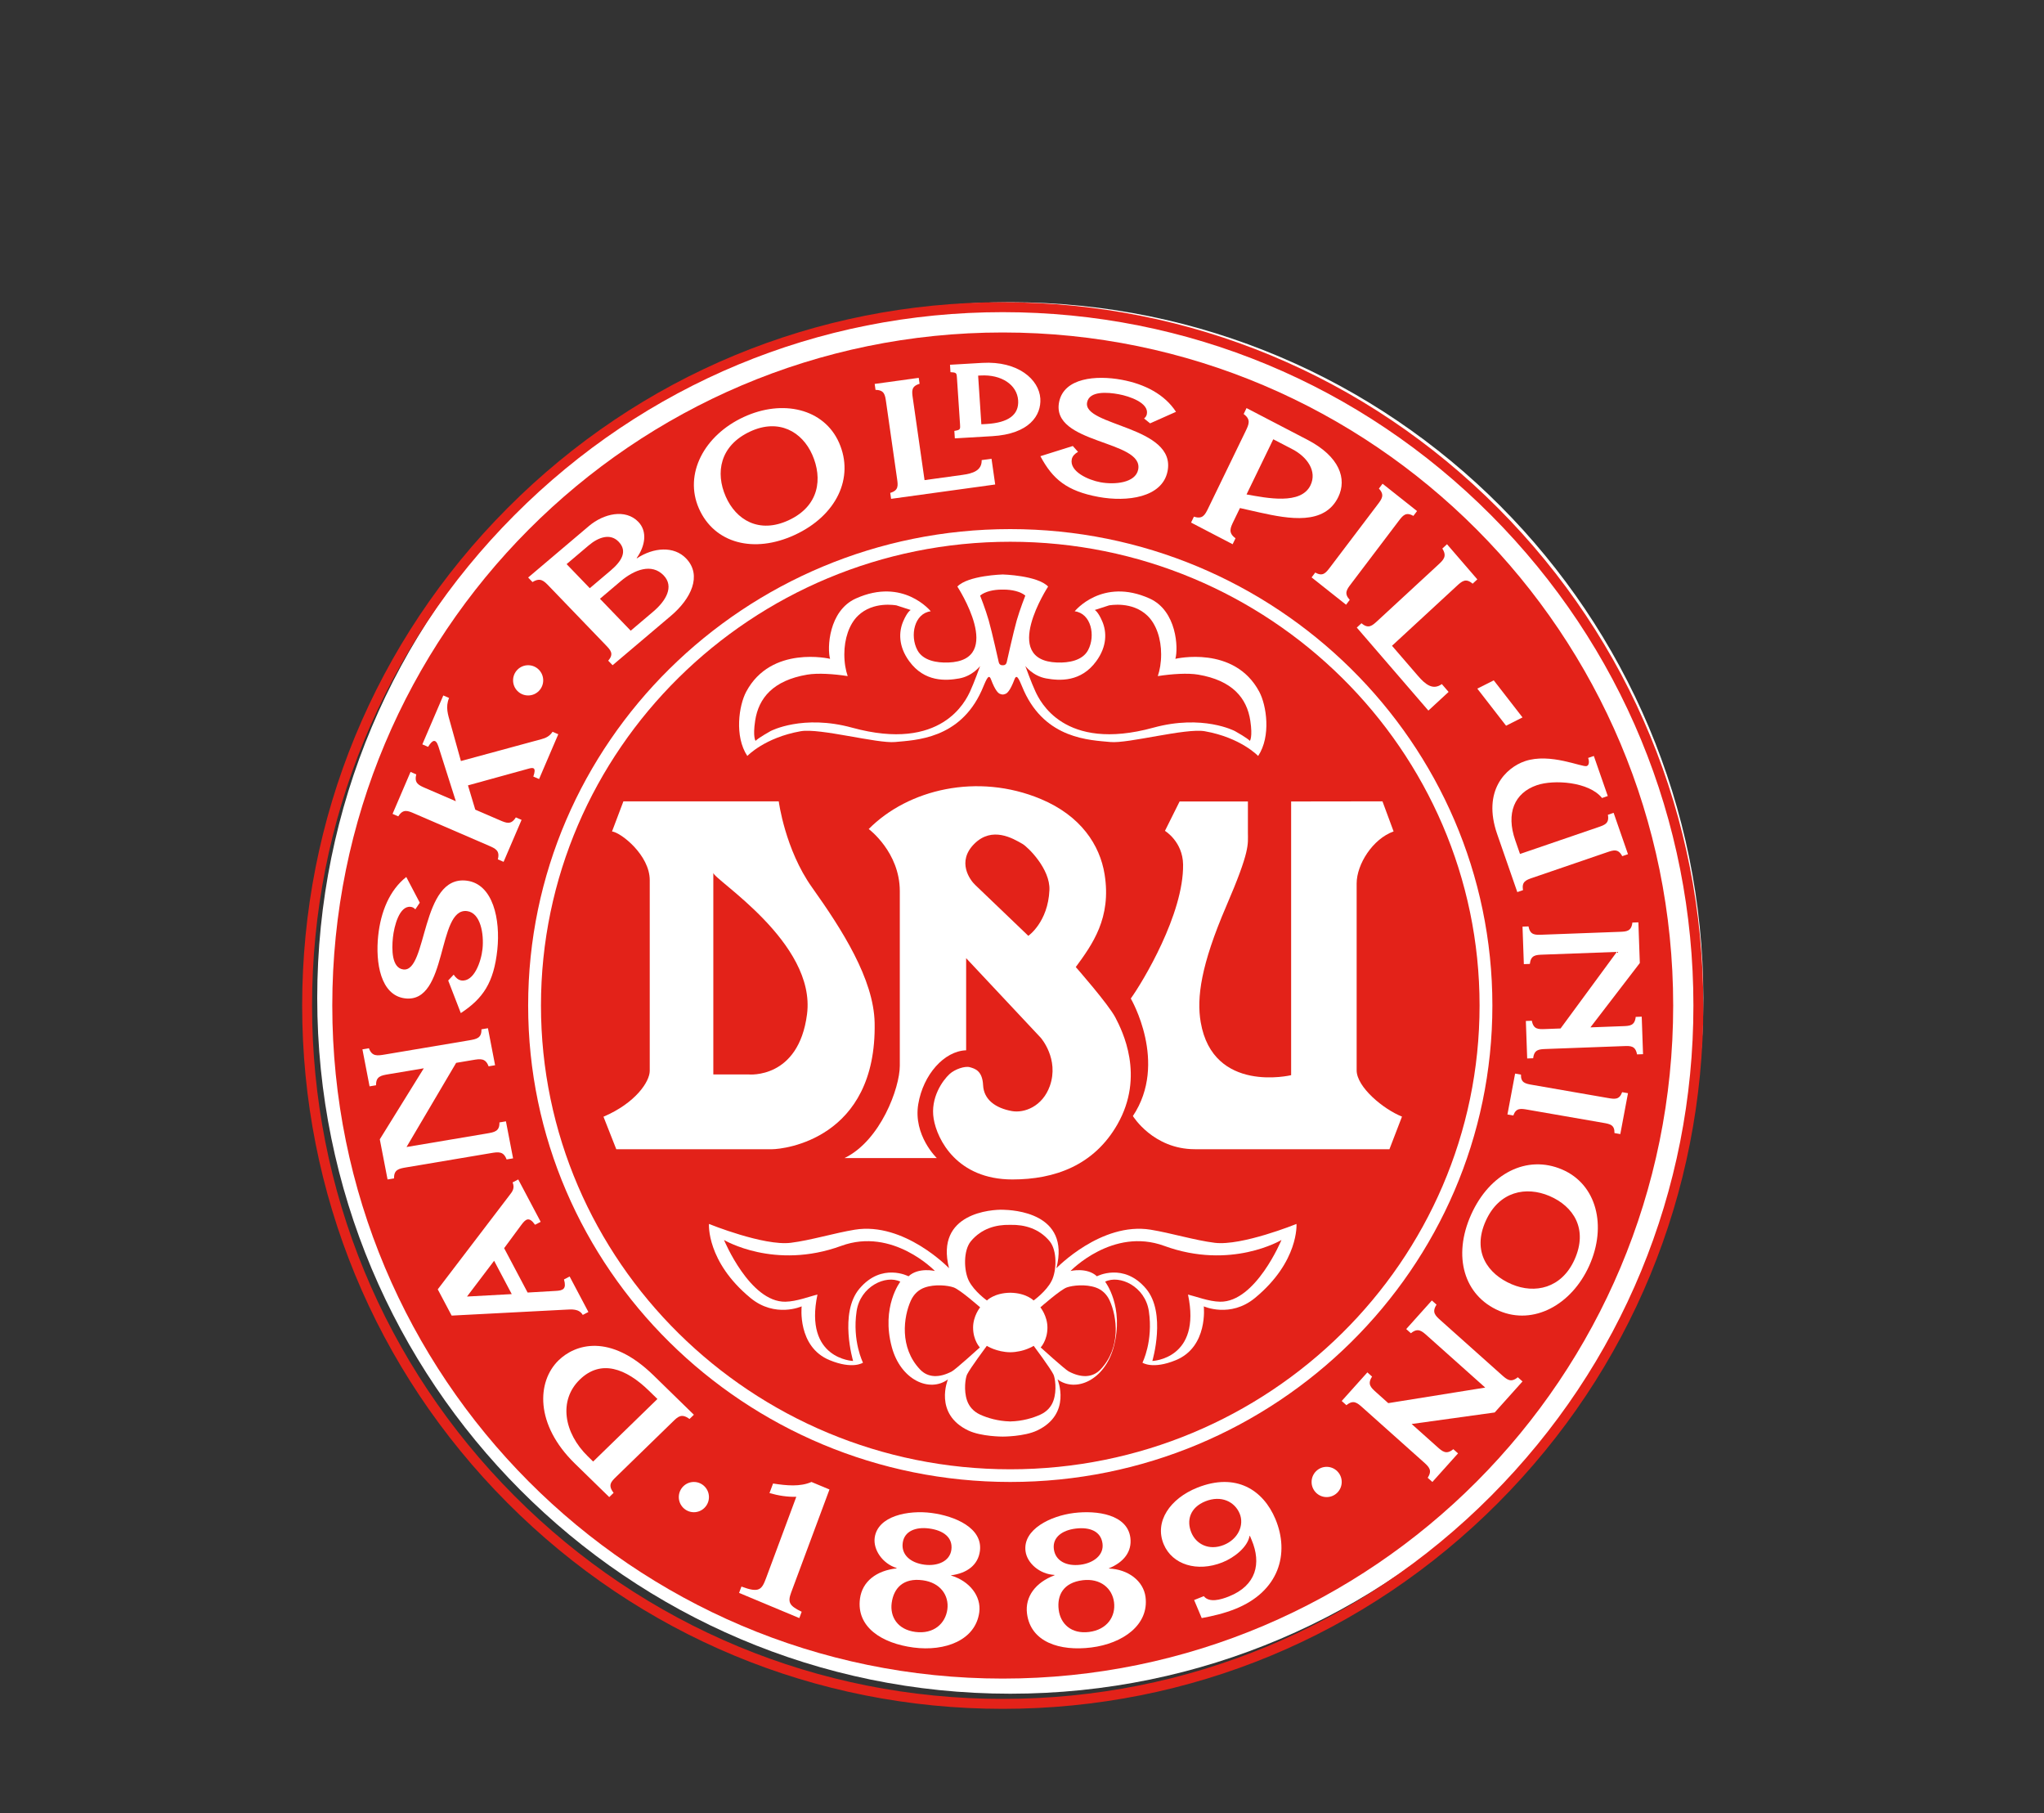 <?xml version="1.0" encoding="UTF-8"?>
<svg width="115px" height="102px" viewBox="0 0 115 102" version="1.1" xmlns="http://www.w3.org/2000/svg" xmlns:xlink="http://www.w3.org/1999/xlink">
    <rect x="0" y="0" width="115" height="102" fill="#333333" stroke="none"/>
    <title>Group 20</title>
    <g id="Page-1" stroke="none" stroke-width="1" fill="none" fill-rule="evenodd">
        <g id="6-copy-2" transform="translate(-419, -566)">
            <g id="Group-20" transform="translate(419, 566)">
                <rect id="Rectangle-Copy-10" x="0" y="0" width="115" height="102"></rect>
                <g id="Dansk_Boldspil-Union_logo" transform="translate(17, 17)">
                    <path d="M39.84,0 C18.305,0 0.848,17.522 0.848,39.136 C0.848,60.75 18.305,78.272 39.84,78.272 C61.374,78.272 78.832,60.75 78.832,39.136 C78.832,17.522 61.374,0 39.84,0 L39.84,0 Z" id="Path" fill="#FFFFFF"></path>
                    <path d="M39.416,0 C28.887,0 18.989,4.115 11.545,11.588 C4.1,19.06 0,28.994 0,39.561 C0,50.129 4.1,60.064 11.545,67.535 C18.989,75.008 28.887,79.123 39.416,79.123 C49.945,79.123 59.843,75.008 67.288,67.535 C74.732,60.064 78.832,50.129 78.832,39.561 C78.832,28.994 74.732,19.059 67.288,11.587 C59.842,4.115 49.944,0 39.416,0 L39.416,0 Z M78.275,39.561 C78.275,49.979 74.233,59.774 66.894,67.14 C59.554,74.507 49.796,78.564 39.416,78.564 C29.036,78.564 19.278,74.507 11.938,67.14 C4.599,59.774 0.557,49.979 0.557,39.561 C0.557,29.143 4.599,19.349 11.938,11.983 C19.278,4.616 29.037,0.559 39.416,0.559 C49.796,0.559 59.554,4.615 66.894,11.983 C74.233,19.349 78.275,29.143 78.275,39.561 L78.275,39.561 Z" id="Shape" fill="#E32219"></path>
                    <path d="M39.416,77.421 C60.248,77.421 77.137,60.471 77.137,39.561 C77.137,18.652 60.248,1.702 39.416,1.702 C18.583,1.702 1.695,18.652 1.695,39.561 C1.695,60.471 18.583,77.421 39.416,77.421 L39.416,77.421 Z" id="Path" fill="#E32219"></path>
                    <path d="M22.039,68.063 C22.507,68.063 22.887,67.681 22.887,67.212 C22.887,66.742 22.507,66.361 22.039,66.361 C21.571,66.361 21.191,66.742 21.191,67.212 C21.191,67.681 21.571,68.063 22.039,68.063 L22.039,68.063 Z" id="Path" fill="#FFFFFF"></path>
                    <path d="M57.64,67.212 C58.109,67.212 58.488,66.832 58.488,66.361 C58.488,65.892 58.109,65.51 57.64,65.51 C57.173,65.51 56.793,65.892 56.793,66.361 C56.792,66.832 57.173,67.212 57.64,67.212 L57.64,67.212 Z" id="Path" fill="#FFFFFF"></path>
                    <path d="M12.715,22.12 C13.183,22.12 13.562,21.739 13.562,21.27 C13.562,20.8 13.183,20.419 12.715,20.419 C12.246,20.419 11.867,20.8 11.867,21.27 C11.867,21.739 12.246,22.12 12.715,22.12 L12.715,22.12 Z" id="Path" fill="#FFFFFF"></path>
                    <path d="M39.84,66.361 C54.797,66.361 66.965,54.338 66.965,39.561 C66.965,24.784 54.797,12.762 39.84,12.762 C24.883,12.762 12.715,24.784 12.715,39.561 C12.715,54.338 24.883,66.361 39.84,66.361 L39.84,66.361 Z M13.436,39.561 C13.436,25.177 25.281,13.474 39.84,13.474 C54.399,13.474 66.244,25.177 66.244,39.561 C66.244,53.946 54.399,65.648 39.84,65.648 C25.281,65.648 13.436,53.946 13.436,39.561 L13.436,39.561 Z" id="Shape" fill="#FFFFFF"></path>
                    <path d="M28.685,32.914 C27.164,30.777 26.814,28.076 26.814,28.076 L18.074,28.076 L17.434,29.769 C17.954,29.837 19.556,31.113 19.556,32.508 C19.556,33.918 19.556,42.903 19.556,43.236 C19.556,43.836 18.765,45.04 16.953,45.816 L17.673,47.644 C17.673,47.644 25.802,47.644 26.443,47.644 C27.083,47.644 32.333,47.084 32.209,40.535 C32.161,38.08 30.378,35.292 28.685,32.914 L28.685,32.914 Z M28.405,40.051 C27.931,43.72 25.121,43.438 25.121,43.438 L23.133,43.438 C23.133,43.438 23.133,32.822 23.133,32.095 C23.133,32.47 28.926,36.019 28.405,40.051 L28.405,40.051 Z" id="Shape" fill="#FFFFFF"></path>
                    <path d="M45.753,40.235 C45.365,39.489 43.526,37.397 43.526,37.397 C44.462,36.121 45.541,34.637 45.147,32.181 C44.883,30.533 43.81,28.887 41.555,27.944 C38.002,26.46 34.092,27.395 31.876,29.633 C31.876,29.633 33.625,30.929 33.625,33.128 C33.625,35.327 33.625,42.105 33.625,42.949 C33.625,44.19 32.542,47.159 30.516,48.141 L35.706,48.141 C35.706,48.141 34.369,46.861 34.664,45.104 C34.943,43.442 36.126,42.12 37.357,42.08 L37.357,36.897 L41.555,41.374 C41.555,41.374 42.604,42.566 42.067,44.084 C41.66,45.233 40.635,45.628 39.923,45.497 C39.023,45.332 38.349,44.864 38.311,44.039 C38.271,43.214 37.835,43.108 37.563,43.03 C37.291,42.952 36.722,43.141 36.424,43.416 C36.033,43.776 35.335,44.751 35.53,45.929 C35.724,47.108 36.851,49.345 39.961,49.345 C42.332,49.345 44.548,48.56 45.87,46.243 C47.427,43.512 46.142,40.981 45.753,40.235 L45.753,40.235 Z M42.043,33.066 C41.965,34.873 40.856,35.641 40.856,35.641 C40.856,35.641 38.13,33.028 37.863,32.774 C37.594,32.521 36.795,31.475 37.824,30.458 C38.826,29.467 39.986,30.158 40.53,30.472 C40.823,30.64 42.095,31.873 42.043,33.066 L42.043,33.066 Z" id="Shape" fill="#FFFFFF"></path>
                    <path d="M53.21,28.084 L49.367,28.084 L48.543,29.736 C48.543,29.736 49.545,30.34 49.563,31.63 C49.602,34.411 47.288,38.24 46.621,39.167 C46.621,39.167 48.739,42.781 46.739,45.777 C46.739,45.777 47.876,47.644 50.23,47.644 C52.582,47.644 61.173,47.644 61.173,47.644 L61.879,45.809 C60.838,45.397 59.328,44.152 59.328,43.205 C59.328,41.27 59.328,33.264 59.328,32.7 C59.328,31.613 60.235,30.187 61.407,29.768 L60.781,28.076 L55.642,28.083 L55.642,43.479 C55.642,43.479 51.248,44.537 50.554,40.497 C50.319,39.126 50.566,37.283 51.994,33.967 C53.343,30.836 53.21,30.507 53.21,29.844 C53.21,29.358 53.21,28.084 53.21,28.084 L53.21,28.084 Z" id="Path" fill="#FFFFFF"></path>
                    <path d="M16.372,65.212 L16.076,64.923 C14.718,63.597 14.418,61.771 15.619,60.603 C16.806,59.448 18.213,59.963 19.516,61.234 L19.988,61.694 L16.372,65.212 L16.372,65.212 Z M22.039,62.58 L19.778,60.373 C17.293,57.947 15.335,58.636 14.428,59.518 C13.201,60.712 13.089,63.126 15.343,65.325 L17.277,67.212 L17.523,66.973 C17.185,66.538 17.385,66.344 17.672,66.065 L20.86,62.963 C21.147,62.684 21.347,62.489 21.792,62.819 L22.039,62.58 L22.039,62.58 Z" id="Shape" fill="#FFFFFF"></path>
                    <path d="M11.792,55.794 L9.275,55.931 L10.8,53.919 L11.792,55.794 L11.792,55.794 Z M7.629,55.526 L8.411,57.003 L14.834,56.669 C15.133,56.656 15.572,56.597 15.788,56.965 L16.105,56.8 L15.049,54.804 L14.731,54.969 C14.877,55.491 14.702,55.595 14.264,55.614 L12.685,55.706 L11.364,53.211 L12.312,51.927 C12.572,51.571 12.759,51.409 13.103,51.893 L13.42,51.729 L12.158,49.345 L11.841,49.51 C11.974,49.844 11.829,50.023 11.66,50.24 L7.629,55.526 L7.629,55.526 Z" id="Shape" fill="#FFFFFF"></path>
                    <path d="M5.872,47.52 L10.392,46.759 C10.818,46.687 11.114,46.638 11.099,46.137 L11.465,46.075 L11.867,48.158 L11.502,48.219 C11.328,47.745 11.031,47.795 10.606,47.866 L5.878,48.662 C5.453,48.733 5.156,48.783 5.171,49.284 L4.805,49.345 L4.368,47.087 L6.844,43.092 L4.866,43.424 C4.441,43.496 4.144,43.546 4.159,44.046 L3.793,44.108 L3.391,42.026 L3.756,41.964 C3.93,42.438 4.227,42.388 4.652,42.317 L9.38,41.522 C9.805,41.45 10.102,41.4 10.087,40.899 L10.453,40.838 L10.855,42.92 L10.489,42.981 C10.316,42.508 10.019,42.557 9.594,42.629 L8.664,42.786 L5.872,47.52 L5.872,47.52 Z" id="Path" fill="#FFFFFF"></path>
                    <path d="M8.217,38.154 L8.525,37.824 C8.635,37.993 8.785,38.13 8.965,38.152 C9.667,38.239 10.07,37.102 10.147,36.376 C10.235,35.544 10.042,34.345 9.277,34.25 C7.575,34.039 8.216,39.46 5.785,39.158 C4.407,38.987 4.118,37.147 4.278,35.635 C4.422,34.276 4.923,33.068 5.858,32.33 L6.618,33.777 L6.368,34.15 C6.285,34.068 6.218,34.024 6.109,34.011 C5.47,33.931 5.174,35.094 5.106,35.738 C5.036,36.406 5.035,37.451 5.692,37.532 C7.06,37.702 6.655,32.215 9.256,32.538 C10.75,32.724 11.159,34.733 10.981,36.42 C10.784,38.283 10.171,39.168 8.926,39.987 L8.217,38.154 L8.217,38.154 Z" id="Path" fill="#FFFFFF"></path>
                    <path d="M13.461,24.579 C13.695,24.518 13.925,24.418 14.087,24.162 L14.41,24.302 L13.33,26.821 L13.006,26.681 C13.188,26.16 13,26.166 12.752,26.234 L9.329,27.178 L9.74,28.543 L11.114,29.136 C11.49,29.299 11.753,29.412 12.022,28.979 L12.345,29.118 L11.333,31.479 L11.009,31.339 C11.138,30.846 10.875,30.732 10.5,30.569 L6.317,28.763 C5.941,28.6 5.678,28.487 5.409,28.92 L5.086,28.781 L6.098,26.42 L6.421,26.56 C6.293,27.054 6.555,27.167 6.932,27.33 L8.647,28.07 L7.666,24.987 C7.514,24.521 7.323,24.626 7.085,25.011 L6.761,24.871 L7.941,22.12 L8.265,22.26 C8.052,22.781 8.206,23.197 8.336,23.665 L8.932,25.808 L13.461,24.579 L13.461,24.579 Z" id="Path" fill="#FFFFFF"></path>
                    <path d="M18.485,18.477 L16.755,16.681 L17.913,15.7 C18.7,15.033 19.671,14.674 20.337,15.365 C20.942,15.994 20.465,16.799 19.758,17.399 L18.485,18.477 L18.485,18.477 Z M17.466,20.419 L20.755,17.634 C21.869,16.69 22.524,15.37 21.599,14.41 C20.92,13.705 19.776,13.783 18.834,14.406 L18.821,14.392 C19.302,13.708 19.434,12.895 18.915,12.356 C18.189,11.602 16.959,11.891 16.136,12.588 L12.715,15.486 L12.96,15.741 C13.403,15.468 13.603,15.675 13.889,15.972 L17.069,19.275 C17.356,19.572 17.555,19.779 17.219,20.163 L17.466,20.419 L17.466,20.419 Z M16.183,16.086 L14.878,14.732 L16.125,13.676 C16.665,13.22 17.333,12.98 17.805,13.471 C18.331,14.017 17.96,14.581 17.35,15.098 L16.183,16.086 L16.183,16.086 Z" id="Shape" fill="#FFFFFF"></path>
                    <path d="M27.367,12.266 C25.701,13.036 24.41,12.242 23.834,10.936 C23.242,9.595 23.495,8.065 25.213,7.27 C26.817,6.528 28.127,7.281 28.7,8.578 C29.284,9.902 29.106,11.461 27.367,12.266 L27.367,12.266 Z M27.718,13.088 C30.06,12.003 31.078,9.875 30.207,7.902 C29.364,5.992 27.04,5.44 24.842,6.458 C22.614,7.489 21.468,9.666 22.323,11.603 C23.189,13.567 25.416,14.152 27.718,13.088 L27.718,13.088 Z" id="Shape" fill="#FFFFFF"></path>
                    <path d="M33.087,10.725 C33.564,10.585 33.526,10.314 33.47,9.925 L32.851,5.597 C32.795,5.208 32.756,4.936 32.259,4.931 L32.211,4.596 L34.69,4.254 L34.738,4.589 C34.262,4.729 34.301,5.001 34.356,5.39 L35.017,10.007 L37.142,9.714 C37.74,9.632 38.247,9.469 38.231,8.881 L38.785,8.805 L38.992,10.253 L33.135,11.06 L33.087,10.725 L33.087,10.725 Z" id="Path" fill="#FFFFFF"></path>
                    <path d="M43.359,8.088 L43.652,8.417 C43.481,8.514 43.337,8.653 43.301,8.83 C43.159,9.52 44.223,10.001 44.916,10.128 C45.711,10.274 46.882,10.169 47.036,9.417 C47.377,7.744 42.101,7.994 42.59,5.605 C42.867,4.252 44.664,4.096 46.107,4.362 C47.405,4.601 48.528,5.184 49.164,6.165 L47.707,6.814 L47.369,6.541 C47.454,6.465 47.502,6.4 47.524,6.294 C47.652,5.665 46.556,5.289 45.941,5.176 C45.303,5.058 44.296,4.983 44.164,5.629 C43.889,6.973 49.209,6.963 48.687,9.518 C48.385,10.987 46.417,11.248 44.805,10.952 C43.026,10.624 42.223,9.953 41.535,8.661 L43.359,8.088 L43.359,8.088 Z" id="Path" fill="#FFFFFF"></path>
                    <path d="M54.637,7.709 L55.713,8.269 C56.549,8.704 57.114,9.507 56.73,10.3 C56.192,11.41 54.289,11.018 53.133,10.812 L54.637,7.709 L54.637,7.709 Z M53.87,11.828 C55.536,12.197 57.522,12.553 58.295,10.957 C58.789,9.937 58.377,8.684 56.559,7.738 L53.133,5.955 L52.971,6.289 C53.396,6.6 53.265,6.87 53.077,7.259 L50.987,11.569 C50.799,11.957 50.668,12.228 50.173,12.061 L50.012,12.395 L52.351,13.613 L52.513,13.278 C52.088,12.968 52.219,12.697 52.408,12.309 L52.762,11.578 L53.87,11.828 L53.87,11.828 Z" id="Shape" fill="#FFFFFF"></path>
                    <path d="M59.012,15.843 C58.771,16.16 58.604,16.381 58.94,16.742 L58.733,17.016 L56.793,15.479 L57,15.205 C57.426,15.448 57.593,15.227 57.834,14.91 L60.507,11.382 C60.747,11.065 60.916,10.843 60.58,10.483 L60.786,10.209 L62.726,11.747 L62.519,12.02 C62.094,11.777 61.926,11.998 61.685,12.315 L59.012,15.843 L59.012,15.843 Z" id="Path" fill="#FFFFFF"></path>
                    <path d="M59.6,18.058 C59.992,18.394 60.205,18.197 60.51,17.914 L63.908,14.776 C64.213,14.494 64.427,14.297 64.149,13.856 L64.412,13.613 L66.117,15.59 L65.854,15.833 C65.462,15.497 65.249,15.695 64.943,15.977 L61.317,19.325 L62.78,21.02 C63.191,21.497 63.62,21.846 64.12,21.479 L64.501,21.921 L63.364,22.971 L59.336,18.301 L59.6,18.058 L59.6,18.058 Z" id="Path" fill="#FFFFFF"></path>
                    <polygon id="Path" fill="#FFFFFF" points="68.66 23.355 67.735 23.822 66.117 21.736 67.042 21.27"></polygon>
                    <path d="M72.915,29.531 C73.29,29.403 73.552,29.313 73.463,28.833 L73.786,28.722 L74.594,31.049 L74.271,31.16 C74.043,30.726 73.781,30.816 73.406,30.944 L69.238,32.371 C68.862,32.499 68.601,32.589 68.69,33.07 L68.367,33.181 L67.234,29.919 C66.382,27.468 67.73,26.181 68.794,25.817 C70.215,25.33 72.022,26.176 72.275,26.09 C72.432,26.036 72.41,25.776 72.351,25.634 L72.673,25.524 L73.457,27.777 L73.134,27.888 C72.394,26.967 70.419,26.842 69.467,27.167 C68.195,27.603 67.726,28.751 68.249,30.258 L68.519,31.036 L72.915,29.531 L72.915,29.531 Z" id="Path" fill="#FFFFFF"></path>
                    <path d="M73.967,36.545 L69.795,36.699 C69.402,36.714 69.128,36.724 69.072,37.221 L68.735,37.233 L68.66,35.124 L68.998,35.111 C69.088,35.602 69.363,35.592 69.755,35.578 L74.119,35.416 C74.512,35.401 74.785,35.391 74.841,34.895 L75.179,34.882 L75.26,37.17 L72.481,40.79 L74.306,40.722 C74.699,40.708 74.973,40.697 75.029,40.201 L75.367,40.188 L75.441,42.298 L75.103,42.31 C75.013,41.819 74.739,41.829 74.346,41.844 L69.982,42.006 C69.59,42.021 69.316,42.031 69.26,42.527 L68.923,42.539 L68.848,40.43 L69.185,40.418 C69.276,40.908 69.55,40.899 69.943,40.884 L70.801,40.852 L73.967,36.545 L73.967,36.545 Z" id="Path" fill="#FFFFFF"></path>
                    <path d="M68.947,45.421 C68.564,45.354 68.297,45.308 68.142,45.748 L67.812,45.69 L68.243,43.39 L68.573,43.447 C68.559,43.911 68.826,43.957 69.208,44.024 L73.459,44.762 C73.842,44.828 74.109,44.875 74.265,44.435 L74.594,44.493 L74.162,46.793 L73.833,46.735 C73.847,46.271 73.58,46.225 73.197,46.159 L68.947,45.421 L68.947,45.421 Z" id="Path" fill="#FFFFFF"></path>
                    <path d="M66.592,51.675 C67.346,50.002 68.863,49.715 70.178,50.276 C71.529,50.854 72.362,52.132 71.585,53.857 C70.86,55.467 69.355,55.797 68.049,55.239 C66.715,54.67 65.806,53.421 66.592,51.675 L66.592,51.675 Z M65.773,51.313 C64.713,53.666 65.366,55.889 67.352,56.737 C69.277,57.559 71.419,56.404 72.413,54.199 C73.421,51.961 72.834,49.616 70.883,48.783 C68.905,47.938 66.814,49.002 65.773,51.313 L65.773,51.313 Z" id="Shape" fill="#FFFFFF"></path>
                    <path d="M66.562,61.052 L63.297,58.137 C62.99,57.863 62.776,57.671 62.381,57.996 L62.117,57.76 L63.559,56.152 L63.823,56.388 C63.543,56.816 63.757,57.007 64.064,57.281 L67.479,60.331 C67.787,60.604 68.001,60.796 68.396,60.471 L68.66,60.706 L67.095,62.452 L62.422,63.1 L63.851,64.377 C64.158,64.651 64.373,64.842 64.767,64.517 L65.032,64.753 L63.589,66.361 L63.325,66.125 C63.605,65.697 63.391,65.507 63.084,65.232 L59.669,62.183 C59.362,61.908 59.148,61.717 58.753,62.043 L58.488,61.806 L59.931,60.197 L60.196,60.434 C59.915,60.862 60.129,61.052 60.437,61.327 L61.107,61.927 L66.562,61.052 L66.562,61.052 Z" id="Path" fill="#FFFFFF"></path>
                    <path d="M29.668,66.784 L27.508,72.59 C27.301,73.148 27.432,73.337 28.104,73.662 L27.972,74.018 L24.582,72.601 L24.715,72.245 C25.71,72.617 25.858,72.423 26.098,71.778 L27.802,67.195 C27.306,67.21 26.794,67.13 26.293,66.986 L26.494,66.448 C27.256,66.566 28.021,66.641 28.655,66.361 L29.668,66.784 L29.668,66.784 Z" id="Path" fill="#FFFFFF"></path>
                    <path d="M33.169,73.163 C33.28,72.339 33.815,71.746 34.906,71.89 C35.911,72.02 36.406,72.749 36.3,73.531 C36.192,74.325 35.531,74.932 34.501,74.797 C33.497,74.666 33.063,73.946 33.169,73.163 L33.169,73.163 Z M33.444,71.222 C32.317,71.344 31.515,71.953 31.385,72.919 C31.167,74.527 32.621,75.441 34.395,75.674 C36.181,75.907 37.884,75.26 38.096,73.693 C38.218,72.789 37.55,71.935 36.507,71.623 L36.51,71.602 L36.509,71.612 C37.42,71.494 38.027,71.025 38.131,70.252 C38.307,68.95 36.731,68.277 35.404,68.104 C34.102,67.934 32.379,68.267 32.212,69.498 C32.122,70.169 32.647,70.953 33.446,71.202 L33.444,71.222 L33.444,71.222 Z M35.274,68.978 C36.08,69.083 36.618,69.485 36.526,70.176 C36.439,70.828 35.744,71.109 35.011,71.014 C34.218,70.91 33.699,70.449 33.789,69.788 C33.879,69.126 34.517,68.878 35.274,68.978 L35.274,68.978 Z" id="Shape" fill="#FFFFFF"></path>
                    <path d="M42.565,73.554 C42.461,72.731 42.823,72.025 43.911,71.889 C44.913,71.765 45.578,72.343 45.678,73.126 C45.78,73.919 45.297,74.671 44.271,74.799 C43.268,74.924 42.665,74.338 42.565,73.554 L42.565,73.554 Z M42.329,71.61 C41.275,72.01 40.659,72.8 40.782,73.766 C40.988,75.372 42.625,75.892 44.395,75.672 C46.176,75.45 47.651,74.399 47.45,72.833 C47.335,71.928 46.472,71.271 45.386,71.23 L45.383,71.21 L45.384,71.22 C46.233,70.876 46.695,70.272 46.597,69.499 C46.43,68.197 44.739,67.943 43.415,68.107 C42.116,68.269 40.541,69.023 40.698,70.253 C40.783,70.925 41.492,71.549 42.327,71.59 L42.329,71.61 L42.329,71.61 Z M43.515,68.984 C44.319,68.884 44.942,69.137 45.03,69.828 C45.114,70.479 44.517,70.925 43.787,71.017 C42.995,71.115 42.377,70.799 42.292,70.138 C42.207,69.476 42.76,69.077 43.515,68.984 L43.515,68.984 Z" id="Shape" fill="#FFFFFF"></path>
                    <path d="M50.826,67.446 C51.699,67.1 52.459,67.458 52.745,68.137 C53.019,68.792 52.654,69.587 51.847,69.907 C51.019,70.236 50.302,69.862 50.031,69.216 C49.745,68.536 49.943,67.798 50.826,67.446 L50.826,67.446 Z M53.423,69.631 C53.969,70.929 53.695,72.184 52.136,72.803 C51.678,72.985 51.031,73.17 50.729,72.785 L50.184,73.002 L50.611,74.018 C51.237,73.903 51.874,73.753 52.484,73.51 C54.959,72.527 55.576,70.394 54.755,68.441 C54.076,66.825 52.555,65.81 50.365,66.681 C48.839,67.288 47.934,68.586 48.473,69.867 C48.955,71.016 50.358,71.448 51.775,70.884 C52.451,70.616 53.194,70.021 53.301,69.401 L53.323,69.393 L53.423,69.631 L53.423,69.631 Z" id="Shape" fill="#FFFFFF"></path>
                    <path d="M41.531,5.415 C41.461,4.356 40.291,3.294 38.261,3.412 L36.571,3.511 L36.449,3.518 L36.457,3.633 L36.469,3.835 L36.476,3.936 L36.583,3.943 C36.821,3.96 36.825,4.023 36.84,4.259 L37.014,6.876 C37.028,7.112 37.033,7.175 36.799,7.219 L36.694,7.239 L36.7,7.339 L36.714,7.543 L36.721,7.657 L36.844,7.651 L38.82,7.535 C40.914,7.413 41.593,6.36 41.531,5.415 L41.531,5.415 Z M38.213,6.866 L38.032,4.129 L38.168,4.122 C39.336,4.053 40.224,4.642 40.283,5.521 C40.337,6.33 39.737,6.778 38.503,6.85 L38.213,6.866 L38.213,6.866 Z" id="Shape" fill="#FFFFFF"></path>
                    <path d="M39.416,15.314 C39.416,15.314 37.46,15.366 36.863,15.994 C36.863,15.994 39.582,20.154 36.352,20.267 C35.711,20.29 34.927,20.163 34.613,19.568 C34.18,18.753 34.443,17.502 35.366,17.385 C35.366,17.385 33.823,15.463 31.151,16.666 C29.617,17.358 29.532,19.472 29.702,20.059 C29.702,20.059 26.388,19.273 24.982,21.912 C24.577,22.671 24.308,24.411 25.046,25.524 C25.046,25.524 26.019,24.49 28.049,24.132 C29.12,23.943 32.354,24.834 33.358,24.739 C34.508,24.628 36.986,24.581 38.222,21.86 C38.442,21.376 38.605,20.817 38.753,21.21 C39.004,21.88 39.19,22.025 39.293,22.04 C39.33,22.057 39.372,22.067 39.416,22.067 C39.46,22.067 39.501,22.057 39.538,22.04 C39.642,22.025 39.827,21.88 40.079,21.21 C40.227,20.817 40.389,21.376 40.609,21.86 C41.845,24.581 44.323,24.628 45.474,24.739 C46.478,24.834 49.712,23.944 50.782,24.132 C52.812,24.49 53.786,25.524 53.786,25.524 C54.524,24.411 54.255,22.671 53.85,21.912 C52.444,19.273 49.129,20.059 49.129,20.059 C49.3,19.472 49.215,17.358 47.68,16.666 C45.008,15.464 43.465,17.385 43.465,17.385 C44.388,17.502 44.651,18.753 44.219,19.568 C43.904,20.163 43.121,20.29 42.48,20.267 C39.25,20.154 41.969,15.994 41.969,15.994 C41.371,15.366 39.416,15.314 39.416,15.314 L39.416,15.314 Z" id="Path" fill="#FFFFFF"></path>
                    <path d="M53.345,23.54 C53.153,22.264 52.334,21.275 50.417,20.949 C49.83,20.849 48.931,20.908 48.14,21.031 C48.253,20.697 48.328,20.294 48.328,19.8 C48.328,18.945 48.063,18.12 47.557,17.633 C46.698,16.805 45.452,17.048 45.399,17.052 L44.593,17.313 C44.593,17.313 44.777,17.391 45.016,17.953 C45.268,18.54 45.295,19.347 44.678,20.193 C43.817,21.374 42.619,21.298 41.864,21.163 C41.109,21.027 40.687,20.464 40.687,20.464 C40.686,20.463 41.042,21.443 41.253,21.891 C41.494,22.405 42.839,25.316 47.886,23.933 C50.663,23.171 52.46,24.114 52.477,24.123 C52.477,24.123 53.157,24.501 53.321,24.673 C53.321,24.672 53.486,24.475 53.345,23.54 L53.345,23.54 Z" id="Path" fill="#E32219"></path>
                    <path d="M25.487,23.54 C25.68,22.264 26.499,21.275 28.415,20.949 C29.003,20.849 29.902,20.908 30.693,21.031 C30.58,20.697 30.504,20.294 30.504,19.8 C30.504,18.945 30.769,18.12 31.274,17.633 C32.134,16.805 33.381,17.048 33.434,17.052 L34.239,17.313 C34.239,17.313 34.056,17.391 33.815,17.953 C33.565,18.54 33.537,19.347 34.154,20.193 C35.015,21.374 36.213,21.298 36.968,21.163 C37.723,21.027 38.144,20.464 38.144,20.464 C38.146,20.463 37.79,21.443 37.58,21.891 C37.338,22.405 35.993,25.316 30.946,23.933 C28.169,23.171 26.372,24.114 26.355,24.123 C26.355,24.123 25.674,24.501 25.51,24.673 C25.51,24.672 25.345,24.475 25.487,23.54 L25.487,23.54 Z" id="Path" fill="#E32219"></path>
                    <path d="M39.377,20.419 C39.284,20.419 39.21,20.347 39.192,20.252 C39.192,20.252 38.81,18.537 38.629,17.903 C38.448,17.268 38.144,16.502 38.144,16.502 C38.417,16.272 38.907,16.163 39.377,16.165 L39.455,16.165 C39.925,16.163 40.415,16.272 40.687,16.502 C40.687,16.502 40.384,17.268 40.202,17.903 C40.021,18.537 39.64,20.252 39.64,20.252 C39.621,20.347 39.548,20.419 39.455,20.419 L39.377,20.419 L39.377,20.419 Z" id="Path" fill="#E32219"></path>
                    <path d="M39.417,63.809 C39.417,63.809 38.208,63.813 37.475,63.464 C35.515,62.529 36.333,60.591 36.333,60.591 C35.304,61.352 33.675,60.631 33.174,58.771 C32.564,56.503 33.654,55.095 33.654,55.095 C32.847,54.692 31.402,55.353 31.194,56.758 C30.944,58.446 31.554,59.651 31.554,59.651 C31.554,59.651 30.984,60.048 29.674,59.508 C27.847,58.757 28.103,56.483 28.103,56.483 C28.103,56.483 26.612,57.157 25.222,56.009 C22.736,53.958 22.888,51.847 22.888,51.847 C22.888,51.847 25.968,53.096 27.489,52.908 C28.601,52.771 29.969,52.353 31.092,52.171 C33.877,51.719 36.395,54.337 36.395,54.337 C35.595,51.206 38.835,51.032 39.417,51.048 C39.996,51.063 43.237,51.206 42.436,54.337 C42.436,54.337 44.955,51.719 47.739,52.171 C48.863,52.353 50.231,52.77 51.343,52.908 C52.863,53.096 55.943,51.847 55.943,51.847 C55.943,51.847 56.096,53.958 53.61,56.009 C52.219,57.157 50.728,56.483 50.728,56.483 C50.728,56.483 50.984,58.757 49.158,59.508 C47.848,60.048 47.277,59.651 47.277,59.651 C47.277,59.651 47.888,58.446 47.638,56.758 C47.429,55.353 45.985,54.692 45.177,55.095 C45.177,55.095 46.268,56.503 45.657,58.771 C45.157,60.631 43.528,61.352 42.499,60.591 C42.499,60.591 43.317,62.529 41.356,63.464 C40.623,63.813 39.417,63.809 39.417,63.809 L39.417,63.809 Z" id="Path" fill="#FFFFFF"></path>
                    <path d="M30.333,53.08 C33.228,52.021 35.601,54.494 35.601,54.494 C35.601,54.494 34.673,54.271 34.116,54.792 C34.116,54.792 32.613,53.997 31.355,55.487 C30.196,56.857 30.997,59.555 30.997,59.555 C30.997,59.555 28.221,59.455 28.992,55.82 C28.559,55.92 27.82,56.212 27.186,56.222 C25.185,56.253 23.734,52.749 23.734,52.749 C23.734,52.749 26.577,54.455 30.333,53.08 L30.333,53.08 Z" id="Path" fill="#E32219"></path>
                    <path d="M44.652,55.424 C44.082,55.224 43.356,55.301 43.023,55.418 C42.662,55.544 41.535,56.538 41.535,56.538 C41.535,56.538 41.931,57.024 41.931,57.676 C41.931,58.397 41.551,58.794 41.551,58.794 C41.551,58.794 42.906,60.025 43.127,60.143 C43.814,60.507 44.462,60.514 44.919,60.03 C46.088,58.794 45.846,57.066 45.431,56.155 C45.269,55.799 44.999,55.546 44.652,55.424 L44.652,55.424 Z" id="Path" fill="#E32219"></path>
                    <path d="M48.498,53.08 C45.603,52.021 43.23,54.494 43.23,54.494 C43.23,54.494 44.158,54.271 44.715,54.792 C44.715,54.792 46.218,53.997 47.477,55.487 C48.636,56.857 47.834,59.555 47.834,59.555 C47.834,59.555 50.61,59.455 49.84,55.82 C50.272,55.92 51.012,56.212 51.645,56.222 C53.646,56.253 55.098,52.749 55.098,52.749 C55.098,52.749 52.255,54.455 48.498,53.08 L48.498,53.08 Z" id="Path" fill="#E32219"></path>
                    <path d="M35.027,55.424 C35.597,55.224 36.323,55.301 36.656,55.418 C37.018,55.544 38.144,56.538 38.144,56.538 C38.144,56.538 37.748,57.024 37.748,57.676 C37.748,58.397 38.128,58.794 38.128,58.794 C38.128,58.794 36.774,60.025 36.553,60.143 C35.865,60.507 35.217,60.514 34.761,60.03 C33.591,58.794 33.834,57.066 34.248,56.155 C34.411,55.799 34.681,55.546 35.027,55.424 L35.027,55.424 Z" id="Path" fill="#E32219"></path>
                    <path d="M42.053,52.817 C41.456,52.101 40.638,51.883 39.868,51.899 C39.859,51.899 39.85,51.899 39.84,51.899 C39.83,51.899 39.82,51.899 39.811,51.899 C39.041,51.883 38.223,52.101 37.626,52.817 C37.191,53.341 37.224,54.477 37.51,55.046 C37.812,55.647 38.527,56.152 38.527,56.152 C38.527,56.152 38.937,55.727 39.84,55.717 C40.743,55.727 41.152,56.152 41.152,56.152 C41.152,56.152 41.867,55.647 42.168,55.046 C42.455,54.477 42.489,53.341 42.053,52.817 L42.053,52.817 Z" id="Path" fill="#E32219"></path>
                    <path d="M42.272,60.32 C42.104,59.971 41.158,58.704 41.158,58.704 C41.158,58.704 40.613,59.056 39.84,59.065 C39.066,59.056 38.521,58.704 38.521,58.704 C38.521,58.704 37.575,59.971 37.407,60.32 C37.321,60.499 37.209,61.2 37.408,61.779 C37.53,62.131 37.782,62.404 38.137,62.569 C38.553,62.762 39.164,62.941 39.811,62.955 L39.811,62.958 C39.82,62.958 39.83,62.957 39.84,62.957 C39.85,62.957 39.859,62.958 39.869,62.958 L39.869,62.955 C40.516,62.941 41.127,62.762 41.542,62.569 C41.898,62.404 42.151,62.131 42.271,61.779 C42.471,61.2 42.358,60.499 42.272,60.32 L42.272,60.32 Z" id="Path" fill="#E32219"></path>
                </g>
            </g>
        </g>
    </g>
</svg>
